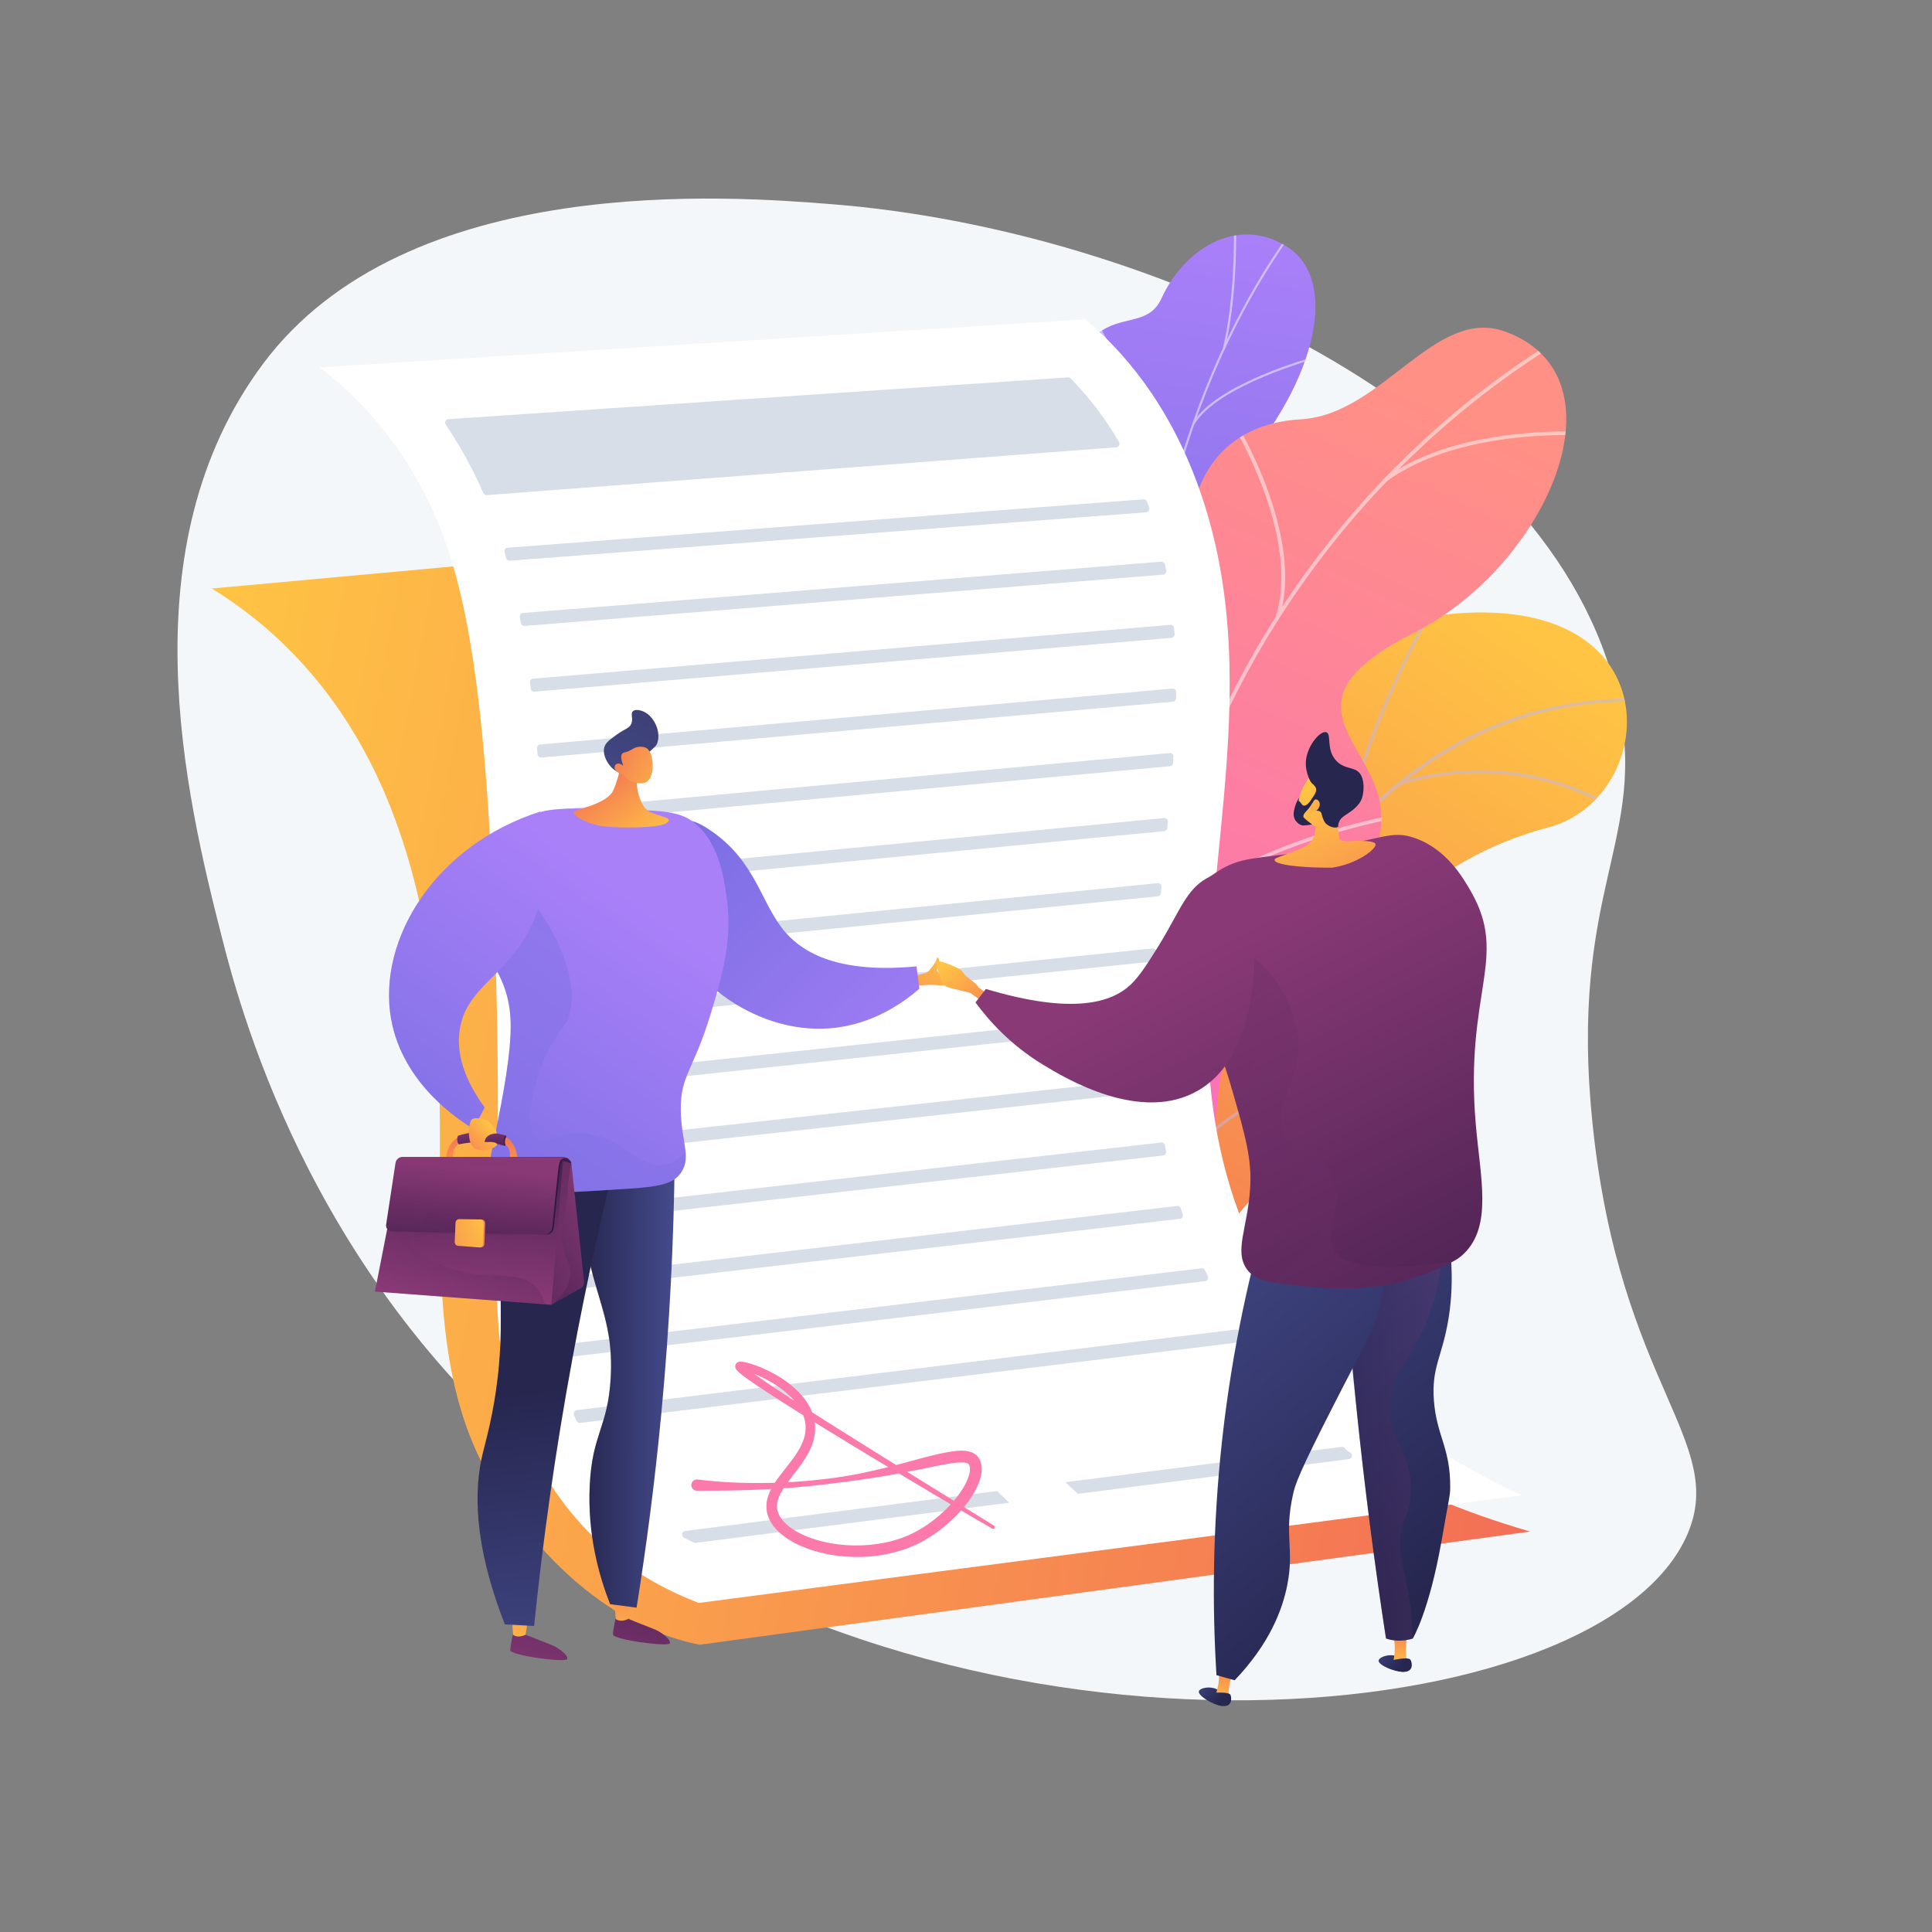 <svg xmlns="http://www.w3.org/2000/svg" xmlns:xlink="http://www.w3.org/1999/xlink" id="Calque_1" x="0px" y="0px" viewBox="0 0 3710 3710" style="enable-background:new 0 0 3710 3710;" xml:space="preserve"><rect x="0" y="0" width="3710" height="3710" fill="#808080" stroke="none"/><style type="text/css">	.st0{fill:#F4F7FA;}			.st1{clip-path:url(#SVGID_00000109740205160257291610000002671577684782427823_);fill:url(#SVGID_00000171693795335314424080000018162353265098511745_);}	.st2{opacity:0.5;clip-path:url(#SVGID_00000014612279517353865900000005956562993206728348_);}	.st3{fill:#BEB8F2;}	.st4{fill:url(#SVGID_00000166672220206483670390000010462334237575702444_);}	.st5{opacity:0.5;clip-path:url(#SVGID_00000121987905173579945910000014902337773047897276_);}	.st6{fill:#FCFDFE;}	.st7{fill:url(#SVGID_00000139973492687732039800000005758163886989619585_);}	.st8{opacity:0.5;clip-path:url(#SVGID_00000011746920687718569030000004067701708851824778_);}	.st9{fill:url(#SVGID_00000072243118196625196310000005329185746775971999_);}	.st10{fill:#FFFFFF;}	.st11{fill:#D8DEE8;}	.st12{fill:#FC79AB;}	.st13{fill:url(#SVGID_00000088820608107011530630000002420280452074509984_);}	.st14{fill:url(#SVGID_00000024000220987853131110000003675942492149859726_);}	.st15{fill:url(#SVGID_00000035507122300573501490000015573393275219057325_);}	.st16{fill:url(#SVGID_00000137813564690672191820000010014018937510398652_);}	.st17{fill:url(#SVGID_00000111163148241331561160000016538646506207725960_);}	.st18{opacity:0.3;fill:url(#SVGID_00000059272898954150661660000002580018140023430031_);enable-background:new    ;}	.st19{fill:url(#SVGID_00000029029349673499971710000009397531074699044771_);}	.st20{fill:url(#SVGID_00000108296119534300106370000015356333584825938850_);}	.st21{fill:url(#SVGID_00000139989836575746769530000011352196934571645577_);}	.st22{fill:url(#SVGID_00000023242601114825721760000008397016108543017643_);}	.st23{opacity:0.3;fill:url(#SVGID_00000183952009807215597630000002619821150990229655_);enable-background:new    ;}	.st24{fill:url(#SVGID_00000005267833839380722970000014511073612615186866_);}	.st25{fill:url(#SVGID_00000052069466343647459810000014045703806262953654_);}	.st26{fill:url(#SVGID_00000111182282204548782550000010405336614165294503_);}	.st27{fill:url(#SVGID_00000120535678764879501550000006560587823274291086_);}	.st28{fill:url(#SVGID_00000064312580560354091130000012582468920531151760_);}	.st29{fill:url(#SVGID_00000058579217185185954670000002647821769279004318_);}	.st30{fill:url(#SVGID_00000047030723189664733560000006271332648495485832_);}	.st31{fill:url(#SVGID_00000039128745586921630030000006920320078005451395_);}	.st32{fill:url(#SVGID_00000006665746870801973600000009892277418695932051_);}	.st33{fill:url(#SVGID_00000163791787991416834490000009885139623142241983_);}	.st34{opacity:0.3;fill:url(#SVGID_00000060749383932150546890000003246420474169332920_);enable-background:new    ;}	.st35{fill:url(#SVGID_00000167355593948221267430000000270415464328072119_);}	.st36{opacity:0.2;}	.st37{fill:url(#SVGID_00000023976531626552187980000001589415273948518289_);}	.st38{fill:url(#SVGID_00000083060685046661437570000008088418288778957460_);}	.st39{fill:url(#SVGID_00000031897020024181501560000002984338998629867678_);}	.st40{opacity:0.1;fill:url(#SVGID_00000176724232231895036120000016060098108446201528_);enable-background:new    ;}	.st41{fill:url(#SVGID_00000147213692585777307590000017355729373292237243_);}	.st42{fill:url(#SVGID_00000046302199039092540780000007679296156165687474_);}	.st43{fill:url(#SVGID_00000115473158075312890640000007068483220370671550_);}	.st44{fill:url(#SVGID_00000092436710616374753510000015424783298650482085_);}	.st45{fill:url(#SVGID_00000064339704860195408120000016484078485802790580_);}	.st46{fill:url(#SVGID_00000137115169992500092010000000069679974165858434_);}	.st47{fill:url(#SVGID_00000031204340062658344780000010394260732244443795_);}	.st48{fill:url(#SVGID_00000124853439708266079630000002052540639118811009_);}	.st49{fill:url(#SVGID_00000063625026943932490430000013916698569706238119_);}	.st50{fill:url(#SVGID_00000098908983897999018950000014686906079417506983_);}	.st51{opacity:0.3;fill:url(#SVGID_00000086673661964358701510000011872360272404537533_);enable-background:new    ;}	.st52{fill:url(#SVGID_00000029040391465967213050000015103851770995890856_);}	.st53{fill:url(#SVGID_00000086691144116568204700000001983282150147528889_);}	.st54{fill:url(#SVGID_00000171692734705500408840000015993571817051646879_);}	.st55{fill:url(#SVGID_00000053533033981883361320000012609083087600524675_);}	.st56{fill:#26264F;}	.st57{fill:url(#SVGID_00000069379709155498013590000000289335720901939097_);}	.st58{opacity:0.1;fill:url(#SVGID_00000014597204697914800150000017031663846570423228_);enable-background:new    ;}	.st59{fill:url(#SVGID_00000123442357309736627040000016150741217968927648_);}</style><g id="Illustration">	<g>		<path class="st0" d="M426.5,1801.6c39.1,153.2,182.6,683.3,672,1056.8c772.1,589.2,1982.4,466.3,2142.6,86   c74.3-176.4-129.2-285.3-182.1-778.4c-49.7-462.5,109.7-549.4,47-827.5C2982.6,792.1,2211,440.8,1598.3,392.2   C1406.5,377,781,327.3,504.5,699.5C244,1049.9,355.4,1523.5,426.5,1801.6z"></path>		<g>			<g>				<g>					<defs>						<path id="SVGID_1_" d="M2037.6,2709.3l275.5,75.3c0,0,90.5-127.1,50.2-245.3c-82.1-241.1,134.8-296.2,222.2-332.9       c131.8-55.3,223.8-161.5,78.7-258.4s83-300.4,308.7-359.1c220.9-57.4,246.4-483.2-243.1-402.9       c-292.3,47.9-326.9,334.5-378.8,475.1s-269.3,94-244.1,289.9c21.5,167.4,110.5,309.5-8.5,387.9       C1979.4,2417.5,1938.4,2530.8,2037.6,2709.3z"></path>					</defs>					<clipPath id="SVGID_00000134213643049800349680000003771998804458994335_">						<use xlink:href="#SVGID_1_" style="overflow:visible;"></use>					</clipPath>											<linearGradient id="SVGID_00000131325351588895094740000001123001293307578284_" gradientUnits="userSpaceOnUse" x1="4527.364" y1="2805.108" x2="3958.829" y2="1189.271" gradientTransform="matrix(0.965 0.264 0.264 -0.965 -2143.391 2751.19)">						<stop offset="0" style="stop-color:#FFC444"></stop>						<stop offset="0.996" style="stop-color:#F36F56"></stop>					</linearGradient>											<path style="clip-path:url(#SVGID_00000134213643049800349680000003771998804458994335_);fill:url(#SVGID_00000131325351588895094740000001123001293307578284_);" d="      M2037.6,2709.3l275.5,75.3c0,0,90.5-127.1,50.2-245.3c-82.1-241.1,134.8-296.2,222.2-332.9c131.8-55.3,209.7-152,98.6-258.9      c-125.7-121,63.1-299.9,288.9-358.5c220.9-57.4,246.4-483.2-243.1-402.9c-292.3,47.9-326.9,334.5-378.8,475.1      s-269.3,94-244.1,289.9c21.5,167.4,110.5,309.5-8.5,387.9C1979.4,2417.5,1938.4,2530.8,2037.6,2709.3z"></path>				</g>				<g>					<defs>						<path id="SVGID_00000066476164388548103060000017536030569640648375_" d="M2037.6,2709.3l275.5,75.3       c0,0,90.5-127.1,50.2-245.3c-82.1-241.1,134.8-296.2,222.2-332.9c131.8-55.3,223.8-161.5,78.7-258.4s83-300.4,308.7-359.1       c220.9-57.4,246.4-483.2-243.1-402.9c-292.3,47.9-326.9,334.5-378.8,475.1s-269.3,94-244.1,289.9       c21.5,167.4,110.5,309.5-8.5,387.9C1979.4,2417.5,1938.4,2530.8,2037.6,2709.3z"></path>					</defs>					<clipPath id="SVGID_00000116212918377476275090000002202807158119420060_">						<use xlink:href="#SVGID_00000066476164388548103060000017536030569640648375_" style="overflow:visible;"></use>					</clipPath>					<g style="opacity:0.5;clip-path:url(#SVGID_00000116212918377476275090000002202807158119420060_);">						<path class="st3" d="M2149.8,2767.5l6,0.5c0.3-3.7,33.6-376.1,177.9-735.3c132.9-330.9,390-718.1,860-683.1l0.4-6       c-209.2-15.6-394.3,49.8-550.3,194.2c-124.6,115.4-230.8,281.2-315.8,492.8C2183.5,2390.6,2150.2,2763.7,2149.8,2767.5z"></path>						<path class="st3" d="M2581.4,1600.9l6,0.9c28.6-198.6,176.3-451.5,177.8-454l-5.2-3.1       C2758.5,1147.3,2610.1,1401.1,2581.4,1600.9z"></path>						<path class="st3" d="M2687.9,1507.5c229.1-68.5,396,40.1,397.7,41.2l3.3-5c-1.7-1.1-170.8-111.2-402.7-41.9L2687.9,1507.5z"></path>						<path class="st3" d="M2252.2,2272.6c140-256.4,531.3-221.7,535.1-221.1l1.4-5.9c-3.7-1-400.5-34.7-541.8,224L2252.2,2272.6z"></path>						<path class="st3" d="M2282.2,2156l6,0.4c11.5-186.1-146.4-359.4-147.9-361.1l-4.4,4.1C2137.4,1801,2293.5,1972.5,2282.2,2156z       "></path>						<path class="st3" d="M2162.4,2709.5c37.6-104.4,213-147.3,214.8-147.7l-1.4-5.9c-7.3,1.7-180.4,44-219.1,151.5L2162.4,2709.5z       "></path>						<path class="st3" d="M2169.1,2621.2l6,0.6c8.6-87.3-92.1-214.7-125.2-256.6c-4.7-5.9-8.7-11-9.3-12.1l-5.4,2.7       c0.7,1.5,3.4,4.9,9.9,13.1C2077.8,2410.3,2177.4,2536.3,2169.1,2621.2z"></path>					</g>				</g>			</g>			<g>									<linearGradient id="SVGID_00000166676267200733697610000014308581676569725595_" gradientUnits="userSpaceOnUse" x1="-708.5" y1="3096.909" x2="-109.601" y2="1523.253" gradientTransform="matrix(-0.976 0.22 -0.22 -0.976 2279.869 3599.563)">					<stop offset="0" style="stop-color:#AA80F9"></stop>					<stop offset="0.996" style="stop-color:#6165D7"></stop>				</linearGradient>				<path style="fill:url(#SVGID_00000166676267200733697610000014308581676569725595_);" d="M2323.3,1639.5     c44.4,46.9,35.3,108.9,21.6,152.8c-6,1.7-9,4.2-14.6,7.3c-50.7,27.6-78.2,28.5-132.5,47.8c-11.7,4.1-49.7,5.9-65.2,5.6l-29-1     c0,0-88.2-119.8-26-177.1c62.2-57.4-7.1-181.7-35.7-252.1c-17.6-43.2-11.7-68.6-15.6-85.6c-41.3-179.1-109.7-215.7-87.4-282.2     c24.7-73.4,115.1-49.9,146.1-128.3c35.1-88.6-56.7-178.1-4.8-254.5c8.9-13.1,18.4-26.3,36.2-37.7     c43.9-28.2,91.1-11.6,113.8-61.2c45.6-99.6,150.9-160.3,244.5-97.3c92.4,62.2,60.9,246.6-101.7,433.3     c-100.5,146-92.5,179-57.4,255c24.6,53.2,126.5,181.3,63.1,261.6C2315.3,1506.2,2272.5,1585.8,2323.3,1639.5z"></path>				<g>					<g>						<defs>							<path id="SVGID_00000000926070080516865860000014685647874078530193_" d="M2323.4,1846.9l-213.9,8.6        c0,0-94.1-123.3-31.9-180.7c62.2-57.4-7.1-181.7-35.7-252.1c-77.6-191,157-237.6,78.6-490.8c-20.9-67.3-85-188.9-40.2-259.8        c51-80.8,120.8-35.2,150-98.9c45.6-99.6,150.9-160.3,244.5-97.3c92.4,62.2,61,246.6-101.7,433.3        c-100.5,146-92.5,179-57.4,255c24.6,53.2,126.5,181.3,63.1,261.6c-63.4,80.4-106.2,160-55.5,213.7        C2400.5,1721.1,2323.4,1846.9,2323.4,1846.9z"></path>						</defs>						<clipPath id="SVGID_00000134938187659905780120000002478356694306254721_">							<use xlink:href="#SVGID_00000000926070080516865860000014685647874078530193_" style="overflow:visible;"></use>						</clipPath>						<g style="opacity:0.5;clip-path:url(#SVGID_00000134938187659905780120000002478356694306254721_);">							<path class="st6" d="M2227.3,1841.2l-4.2,0.7c-3.9-23.1-7.6-46.4-10.8-69.4c-24.1-169.9-30.3-335.9-18.3-493.6        c10.2-133.6,33.6-263,69.5-384.7c28.9-97.8,65.9-191.2,110.2-277.6c31.1-60.7,65.4-117.3,102-168.2        c6.4-8.9,13.4-17.6,20.2-26.1c9.1-11.3,18.5-22.9,26.3-35l3.6,2c-8,12.2-17.4,24-26.6,35.3c-6.8,8.4-13.8,17.1-20.1,25.9        c-36.5,50.8-70.7,107.2-101.7,167.7c-44.1,86.1-81.1,179.3-109.9,276.9c-35.8,121.4-59.1,250.6-69.3,383.9        c-12,157.4-5.9,323.2,18.2,492.8C2219.8,1794.9,2223.4,1818.2,2227.3,1841.2z"></path>							<path class="st6" d="M2230.5,1044.8l-4.2-0.6c28.9-167.1-120.4-419-121.9-421.6l3.7-2        C2109.6,623.3,2259.6,876.3,2230.5,1044.8z"></path>							<path class="st6" d="M2193.9,1518.3l-4.2-0.1c5.3-115.5,192.8-256.2,194.7-257.6l2.6,3.1        C2385.1,1265.1,2199.1,1404.6,2193.9,1518.3z"></path>							<path class="st6" d="M2197,1584l-4.2,0.6c-11-74.6-68.9-170.2-163.3-269.3c-4.7-5-4.7-5-4.9-5.7l4.2-0.6l-2.1,0.3l1.8-1        c0.3,0.4,2.1,2.2,4.1,4.4C2127.6,1412.3,2185.9,1508.7,2197,1584z"></path>							<path class="st6" d="M2220.8,1799l-4.2-0.5c13.8-82.3,128.9-145.5,130.1-146.2l2.1,3.4        C2347.7,1656.3,2234.4,1718.6,2220.8,1799z"></path>							<path class="st6" d="M2221.3,1843.3c-34.8-58.2-88.9-108.8-165.4-154.6l2.3-3.3c77.1,46.2,131.7,97.2,166.8,155.9        L2221.3,1843.3z"></path>							<path class="st6" d="M2352.4,669.6l-4.1-0.8c21.6-92.2,21.4-193.3,21.3-226.6c0-8,0-10.9,0.2-11.9l4.2,0.6        c-0.1,0.8-0.1,5.4-0.1,11.2C2373.8,475.5,2374.1,577,2352.4,669.6z"></path>							<path class="st6" d="M2293.4,815l-3.7-1.9c46.7-77.5,230.1-126.9,237.8-129l1.1,3.8C2526.8,688.4,2339.3,738.9,2293.4,815z"></path>						</g>					</g>				</g>			</g>			<g>									<linearGradient id="SVGID_00000107583633476722790270000000150285701800727706_" gradientUnits="userSpaceOnUse" x1="4961.974" y1="3281.105" x2="5768.23" y2="1953.8" gradientTransform="matrix(-0.993 0.116 -0.116 -0.993 7996.253 3414.755)">					<stop offset="0" style="stop-color:#FF9085"></stop>					<stop offset="1" style="stop-color:#FB6FBB"></stop>				</linearGradient>				<path style="fill:url(#SVGID_00000107583633476722790270000000150285701800727706_);" d="M2323.3,2258.4     c-14.7-0.1-6.5-76.7-59.8-167.3c-13.3-22.6-77.5-151-185-142.2c-20.9,1.7-41.8,3.4-62.6,5.2c-23.4-44.6-37.2-91,23.7-116.3     c94.7-39.4,75.4-202.9,40.8-257.5c-42.9-67.5-139.2-226.7,6.2-289.8c121-52.5,210.5-63,199-217.1     c-11.5-154.1,64.4-260.1,212.8-268.3c156.1-8.7,257.3-218.2,392.8-168.1c236.1,87.2,80.5,448.2-175.3,577.7     c-255.8,129.5-89.5,202.7-65.7,327.1c1.6,11.7,3.1,29.9,0.8,51.7c-14.1,134.5-148.2,173.3-233.3,292.1     C2301.5,2047.7,2348,2258.6,2323.3,2258.4z"></path>				<g>					<g>						<defs>							<path id="SVGID_00000079487556422816808500000015313453428882923437_" d="M2369.9,1952.2l-337.7,37.3        c-25.3-42.9-60.7-123.4,7.4-151.7c94.7-39.4,75.4-202.9,40.8-257.5c-42.9-67.5-139.2-226.7,6.2-289.8        c121-52.5,210.5-63,199-217.1c-11.5-154.1,64.4-260.1,212.8-268.3c156.1-8.7,257.3-218.2,392.8-168.1        c236.1,87.2,80.5,448.2-175.3,577.7s-89.5,202.7-65.7,327.1c32.6,169.9-217.3,162.2-273.1,237.1        C2333.2,1837.5,2352.2,1909.1,2369.9,1952.2z"></path>						</defs>						<clipPath id="SVGID_00000154423038215600834670000015869889190300384152_">							<use xlink:href="#SVGID_00000079487556422816808500000015313453428882923437_" style="overflow:visible;"></use>						</clipPath>						<g style="opacity:0.5;clip-path:url(#SVGID_00000154423038215600834670000015869889190300384152_);">							<path class="st6" d="M2204.6,1919.7l-7.3-0.5c41.8-506.7,344.1-991.8,788.9-1265.9l4,5.8        C2547.3,932,2246.3,1415,2204.6,1919.7z"></path>							<path class="st6" d="M2252.5,1645.2l-7.3,0.8c-25.6-198.3-225.4-332.2-227.4-333.5l4.2-5.7        C2024.1,1308.2,2226.6,1443.8,2252.5,1645.2z"></path>							<path class="st6" d="M2215,1826.6l-6.9-2.5c78.4-188.5,462.2-258,466.1-258.7l1.3,6.8        C2671.8,1572.9,2291.9,1641.7,2215,1826.6z"></path>							<path class="st6" d="M2456.9,1185.9l-7.1-2c48.4-154-81.8-367.5-83.1-369.7l6.4-3.5C2374.4,812.9,2506.2,1029,2456.9,1185.9z        "></path>							<path class="st6" d="M2660.2,926.3l-4.6-5.4c151.8-114,412.7-90.6,415.3-90.3l-0.7,6.9        C3067.6,837.2,2809.7,814.1,2660.2,926.3z"></path>						</g>					</g>				</g>			</g>		</g>		<g>							<linearGradient id="SVGID_00000154422019677322328460000009864054030332867458_" gradientUnits="userSpaceOnUse" x1="-303.024" y1="1521.325" x2="2576.467" y2="1521.325" gradientTransform="matrix(1 0 0.201 -1.046 223.951 3658.743)">				<stop offset="0" style="stop-color:#FFC444"></stop>				<stop offset="0.996" style="stop-color:#F36F56"></stop>			</linearGradient>			<path style="fill:url(#SVGID_00000154422019677322328460000009864054030332867458_);" d="M2076.7,977.4l-1670,152.7    c100.9,62.3,257,187.3,351,440.4c185,498.3-20.5,962.4,201.8,1297.6c59.2,89.2,186.8,250.7,383.9,290.3l1594.9-217.4    c-522.2-151.4-663.9-437.7-691.1-681.7c-27.3-244.9,50.4-537.9-42.7-932.1C2166.4,1165.8,2114.4,1049.8,2076.7,977.4z"></path>			<path class="st10" d="M613.2,705.7c490.4-30.8,980.8-61.6,1471.2-92.4c66,55.9,158.8,155.4,219.2,327.4    c139.1,395.9-22.9,787.5,23.9,1172.3c29.8,245.4,153,552.9,594,758.4c-526.6,68.9-1053.2,137.8-1579.8,206.7    c-108.8-41.7-253.8-128.3-337.7-329.9c-89-213.7-26.7-358.3-57.3-1030c-21.6-472.8-64-659.2-152.4-808.7    C733,806,664,743.3,613.2,705.7z"></path>			<g>				<path class="st11" d="M2220.7,2076.8c0.3,3.9,0.6,7.8,1,11.6c0.3,3.6-2.3,6.9-5.9,7.3l-1150.3,126.3c-4,0.4-7.5-2.7-7.5-6.7     c0-3.9,0.1-7.8,0.1-11.8c0-3.4,2.6-6.3,6-6.7l1149.2-126.2C2217.1,2070.3,2220.4,2073.1,2220.7,2076.8z"></path>				<path class="st11" d="M2216.1,1953c0,3.9,0,7.8,0,11.7c0,3.4-2.6,6.3-6,6.7l-1144.3,121.9c-4,0.4-7.4-2.6-7.4-6.6     c0-3.9,0-7.8-0.1-11.8c0-3.5,2.6-6.4,6-6.7l1144.3-121.9C2212.7,1945.9,2216.1,1949,2216.1,1953z"></path>				<path class="st11" d="M2237.1,2199.4c0.7,3.8,1.5,7.7,2.2,11.5c0.8,3.9-1.9,7.6-5.8,8l-1169.6,132.3c-4,0.5-7.5-2.7-7.5-6.8     c0-3.9,0.1-7.8,0.1-11.8c0-3.4,2.6-6.2,6-6.6l1167.2-132C2233.3,2193.5,2236.5,2195.9,2237.1,2199.4z"></path>				<path class="st11" d="M2045.8,2846.3l530.4-67.9c2.3-0.3,4.6,0.6,6.1,2.4c2.8,3.5,6.4,6.3,10.3,8.4c6.1,3.3,4.2,11.9-2.2,12.7     l-520.5,66.7C2061.9,2861.2,2053.9,2853.8,2045.8,2846.3z"></path>				<path class="st11" d="M1315.5,2939.9l599.1-76.7c7.8,7.5,15.6,15,23.4,22.4l-602.5,77.2c-1.3,0.2-2.7-0.1-3.9-0.6     c-6.3-3.1-12.5-6.3-18.6-9.6C1307.4,2949.3,1309,2940.7,1315.5,2939.9z"></path>				<path class="st11" d="M2220.4,1828.3c-0.2,4-0.5,7.9-0.7,11.9c-0.2,3.3-2.7,6-6,6.3L1064.4,1965c-3.9,0.4-7.3-2.6-7.4-6.5     c-0.1-3.9-0.2-7.8-0.2-11.8c-0.1-3.5,2.6-6.5,6-6.8L2213,1821.2C2217.2,1820.8,2220.7,1824.2,2220.4,1828.3z"></path>				<path class="st11" d="M2379.3,2556.1c2.4,3.6,4.8,7.2,7.2,10.8c2.8,4.2,0.3,9.9-4.7,10.5l-1267.7,155.1     c-2.9,0.4-5.7-1.2-6.9-3.9c-1.7-3.7-3.4-7.5-5-11.3c-1.8-4.1,0.9-8.9,5.3-9.4l1265.4-154.8     C2375.4,2552.8,2377.9,2553.9,2379.3,2556.1z"></path>				<path class="st11" d="M2314.1,2439.4c1.7,3.7,3.5,7.4,5.3,11.1c2,4.2-0.6,9.1-5.2,9.6L1074.7,2608c-3.5,0.4-6.8-2-7.4-5.5     c-0.7-3.9-1.3-7.8-2-11.8c-0.6-3.8,2.1-7.2,5.9-7.7l1236-147.5C2310.1,2435.2,2312.8,2436.8,2314.1,2439.4z"></path>				<path class="st11" d="M2267.6,2320.4c1.2,3.8,2.4,7.5,3.7,11.3c1.3,4.1-1.4,8.3-5.6,8.8l-1201.8,139.7c-3.9,0.5-7.4-2.6-7.5-6.5     c-0.1-3.9-0.2-7.8-0.2-11.8c-0.1-3.5,2.5-6.4,6-6.8l1198.3-139.3C2263.6,2315.3,2266.6,2317.3,2267.6,2320.4z"></path>				<path class="st11" d="M2230.4,1703.2c-0.4,4-0.7,7.9-1.1,11.9c-0.3,3.2-2.8,5.8-6,6.1L1061,1836.9c-3.9,0.4-7.3-2.6-7.4-6.5     c-0.1-3.9-0.3-7.8-0.4-11.7c-0.1-3.5,2.5-6.6,6.1-6.9l1163.8-115.9C2227.3,1695.5,2230.8,1699,2230.4,1703.2z"></path>				<path class="st11" d="M2195.8,958.8c3-0.2,5.8,1.5,6.8,4.4c1.4,3.8,2.8,7.7,4.2,11.6c0,0,0,0.1,0,0.1c1.5,4.1-1.5,8.5-5.9,8.9     L979,1076.7c-3.2,0.2-6.1-1.8-7-4.9c-1.1-3.8-2.2-7.7-3.2-11.4c-1.2-4.1,1.7-8.2,5.9-8.6L2195.8,958.8z"></path>				<path class="st11" d="M2237.1,1083.8c0.8,3.9,1.6,7.8,2.4,11.7c0.8,3.9-2.1,7.7-6.1,8L1007.4,1202c-3.4,0.3-6.5-2.1-7.1-5.5     c-0.7-3.9-1.4-7.7-2.1-11.5c-0.7-3.9,2.1-7.6,6.1-7.9l1225.7-98.5C2233.3,1078.2,2236.4,1080.5,2237.1,1083.8z"></path>				<path class="st11" d="M2143.6,858.9L934.8,950.8c-2.8,0.2-5.5-1.4-6.7-4c-13.7-31.5-28.9-61.1-45.7-89.5     C874,843,865.2,829,856,815.4c-2.9-4.3-0.1-10.1,5.1-10.5l1189.5-80.2c2-0.1,3.9,0.6,5.3,2c35.4,35.9,66.5,76.7,93,122.1     C2151.5,853.1,2148.6,858.5,2143.6,858.9z"></path>				<path class="st11" d="M2242.7,1578.1c-0.4,4-0.8,7.9-1.2,11.9c-0.3,3.2-2.9,5.7-6.1,6.1l-1179.6,113.2c-3.8,0.4-7.2-2.6-7.4-6.4     c-0.2-3.9-0.4-7.8-0.6-11.7c-0.2-3.6,2.5-6.7,6.1-7l1181.3-113.3C2239.6,1570.3,2243.1,1573.9,2242.7,1578.1z"></path>				<path class="st11" d="M2253.4,1453.3c-0.3,4-0.6,7.9-0.9,11.9c-0.2,3.3-2.8,5.9-6.1,6.2l-1197.5,110.4c-3.8,0.3-7.1-2.5-7.3-6.3     c-0.2-3.9-0.5-7.8-0.7-11.7c-0.2-3.6,2.5-6.8,6.1-7.1L2246,1446.1C2250.2,1445.7,2253.7,1449.1,2253.4,1453.3z"></path>				<path class="st11" d="M2258.7,1329.1c0,3.9-0.1,7.9-0.2,11.8c-0.1,3.4-2.7,6.3-6.1,6.6l-1212.9,107.2c-3.7,0.3-7-2.4-7.3-6.1     c-0.3-3.9-0.7-7.8-1-11.7c-0.3-3.7,2.4-7,6.1-7.3l1214.1-107.3C2255.3,1322,2258.7,1325.1,2258.7,1329.1z"></path>				<path class="st11" d="M2254.6,1205.9c0.3,3.9,0.6,7.8,0.9,11.8c0.3,3.7-2.5,6.9-6.2,7.2l-1222.9,103.3c-3.6,0.3-6.8-2.3-7.2-5.9     c-0.5-3.9-1-7.8-1.5-11.6c-0.5-3.8,2.3-7.2,6.1-7.5l1223.5-103.3C2251,1199.4,2254.3,1202.2,2254.6,1205.9z"></path>			</g>			<path class="st12" d="M1908.7,2929.6L1696.3,2798c-70.6-44.1-141.4-88-210.6-134c-17.2-11.6-34.6-23.2-50.5-35.6    c-2-1.6-3.9-3.1-5.6-4.7c-0.9-0.8-1.7-1.6-2.3-2.2c-0.3-0.3-0.6-0.6-0.6-0.7c-0.1-0.1,0.1,0.1,0.1,0.2c0.1,0.2,0.3,0.5,0.3,0.8    c0.1,0.3,0.4,1.4,0.3,2.1c0.1,1.2-0.6,3.2-1.4,4.1c-1,1.3-2,1.9-2.3,2c-0.7,0.3-1,0.4-1.1,0.5c-0.2,0.1-0.5,0.1-0.5,0.1    c-0.1,0-0.2,0,0,0c0.1,0,0.2,0,0.4,0c0.8,0.1,1.8,0.2,2.9,0.4c2.2,0.4,4.5,1,6.9,1.7c9.4,2.7,18.8,6.5,28,10.7    c18.2,8.5,35.7,19.1,50.6,32c14.9,12.9,27.5,28.6,33,46.3c5.9,17.8,3.2,36.6-5.3,53.8c-8.5,17.3-21.4,33.1-34.4,49.6    c-6.5,8.3-13,16.8-18.8,26.3c-5.8,9.4-11,20.1-13,32.5c-1,6.1-0.8,12.6,0.2,18.9c0.7,3.1,1.3,6.2,2.5,9.1c1,3,2.3,5.8,3.7,8.5    c5.7,10.9,14,19.5,22.8,26.7c17.8,14.3,38.1,23.4,58.8,30c20.8,6.6,42.2,10.4,63.7,12c43,3.1,87-2.6,127.5-19.6    c20.2-8.6,38.9-20.1,56-33.4c17.1-13.3,32.7-28.5,46.3-45.6c6.8-8.6,13.1-17.6,18.5-27.5c5.3-9.9,10.1-20.4,12.1-32.8    c1-6.2,1.2-13-0.6-20.1c-0.5-1.8-0.9-3.5-1.8-5.3l-1.2-2.6c-0.5-0.9-1.1-1.9-1.7-2.8c-2.5-3.7-6-6.8-9.6-8.7    c-7.3-4-14-4.6-20.1-4.9c-6.1-0.3-11.8,0.2-17.3,0.9c-22,2.7-42.1,8.2-62.3,13.4c-20.1,5.5-40.1,11-60.2,16.1    c-20.1,5.1-40.3,9.8-60.6,13.9c-20.4,3.9-40.8,7.2-61.4,9.7c-41.2,5-82.6,7.8-124.1,8c-41.5,0.4-82.9-1.7-124-6.7l0,0    c-5.9-0.7-11.3,3.5-12,9.4c-0.7,5.9,3.5,11.3,9.4,12c0.4,0.1,0.8,0.1,1.3,0.1c42,0.1,83.9-0.3,125.7-2.3    c20.9-1.1,41.8-2.2,62.6-4.1c10.4-0.8,20.8-1.8,31.2-2.8c10.4-1.2,20.8-2.2,31.2-3.5c41.5-5.1,83-10.6,124.2-18    c20.6-3.7,41.1-7.8,61.5-11.9c10.2-2.1,20.3-4.3,30.4-6.2c10.1-1.9,20.1-3.8,29.7-4.8c4.8-0.5,9.6-0.7,13.9-0.6    c4.2,0.1,8.2,0.9,10,2.1c2.6,0.5,5,8,3.5,16.1c-1.3,8.2-5,17.1-9.5,25.4c-4.6,8.4-10.2,16.5-16.3,24.3    c-12.3,15.5-26.7,29.6-42.5,41.9c-15.7,12.3-32.8,22.8-50.9,30.6c-36.5,15.5-77.2,20.9-117.2,18.4c-20-1.3-39.9-4.7-58.9-10.5    c-19-5.8-37.3-14-52.1-25.8c-14.9-11.6-25.1-27.6-22.3-44.1c1.2-8.3,5-16.9,10-25.1c5-8.3,11.1-16.4,17.3-24.6    c12.5-16.4,26.2-33.1,35.8-53.4c4.9-10.1,8.3-21.3,9.4-32.9c1.2-11.6-0.3-23.6-3.9-34.5c-3.6-11-9.3-21.1-16-30    c-6.8-8.9-14.6-16.8-22.9-23.9c-16.7-14.1-35.4-25.1-55-33.9c-9.8-4.4-19.8-8.3-30.5-11.2c-2.7-0.7-5.4-1.4-8.3-1.9    c-1.5-0.3-3-0.5-4.9-0.6c-0.4,0-0.9,0-1.5,0c-0.5,0-1.2,0-1.9,0.1c-0.3,0-0.9,0.2-1.4,0.3c-0.4,0.1-1.1,0.3-2.1,0.8    c-0.6,0.3-1.9,1.1-3.1,2.6c-1,1.2-1.7,3.5-1.7,5c0,1,0.2,2.5,0.5,3.1c0.2,0.6,0.4,1.1,0.7,1.7c0.4,0.6,0.8,1.4,1.2,1.8    c0.7,1,1.3,1.6,1.9,2.2c1.2,1.2,2.3,2.2,3.3,3.2c2.2,1.9,4.3,3.6,6.4,5.3c17.1,13,34.5,24.3,52,35.7    c35,22.7,70.4,44.7,105.9,66.6c35.5,21.8,71.1,43.5,106.8,64.9c71.5,42.8,142.9,85.6,215,127.4c1.6,0.9,3.6,0.4,4.6-1.2    C1910.7,2932.5,1910.2,2930.5,1908.7,2929.6z"></path>		</g>		<g>							<linearGradient id="SVGID_00000097493071470401256560000008375911653525447058_" gradientUnits="userSpaceOnUse" x1="4694.317" y1="911.04" x2="4841.111" y2="381.305" gradientTransform="matrix(-1 0 0 -1 6020.581 3710)">				<stop offset="0" style="stop-color:#311944"></stop>				<stop offset="1" style="stop-color:#893976"></stop>			</linearGradient>			<path style="fill:url(#SVGID_00000097493071470401256560000008375911653525447058_);" d="M1183.9,3099.9c0,0-6.7,28.3-6.9,38.6    c-0.2,10.3,107.9,24.6,109.5,17c1.7-7.6-16.4-21.3-29.5-26.7c-13.1-5.4-51.4-20.2-51.4-20.2L1183.9,3099.9z"></path>							<linearGradient id="SVGID_00000134936320582288177200000002086391010785407395_" gradientUnits="userSpaceOnUse" x1="4823.293" y1="536.052" x2="4825.416" y2="714.362" gradientTransform="matrix(-1 0 0 -1 6020.581 3710)">				<stop offset="0" style="stop-color:#FFC444"></stop>				<stop offset="0.996" style="stop-color:#F36F56"></stop>			</linearGradient>			<path style="fill:url(#SVGID_00000134936320582288177200000002086391010785407395_);" d="M1212.4,3073.5l-6.2,35.4    c0,0-13.3,7.6-23.9,0l-2.6-39.3L1212.4,3073.5z"></path>							<linearGradient id="SVGID_00000152245152052530055990000003361624687261997475_" gradientUnits="userSpaceOnUse" x1="4868.877" y1="962.033" x2="5015.672" y2="432.293" gradientTransform="matrix(-1 0 0 -1 6020.581 3710)">				<stop offset="0" style="stop-color:#311944"></stop>				<stop offset="1" style="stop-color:#893976"></stop>			</linearGradient>			<path style="fill:url(#SVGID_00000152245152052530055990000003361624687261997475_);" d="M986.8,3130.2c0,0-6.7,28.3-6.9,38.6    s107.9,24.6,109.5,17c1.7-7.6-16.4-21.3-29.5-26.7c-13.1-5.4-51.4-20.2-51.4-20.2L986.8,3130.2z"></path>							<linearGradient id="SVGID_00000008143005444456524650000001846715983902574243_" gradientUnits="userSpaceOnUse" x1="5020.714" y1="533.591" x2="5022.837" y2="711.903" gradientTransform="matrix(-1 0 0 -1 6020.581 3710)">				<stop offset="0" style="stop-color:#FFC444"></stop>				<stop offset="0.996" style="stop-color:#F36F56"></stop>			</linearGradient>			<path style="fill:url(#SVGID_00000008143005444456524650000001846715983902574243_);" d="M1015.3,3103.8l-6.2,35.4    c0,0-13.3,7.6-23.9,0l-2.6-39.3L1015.3,3103.8z"></path>							<linearGradient id="SVGID_00000138561396934666612130000005694204479427758760_" gradientUnits="userSpaceOnUse" x1="4724.94" y1="1109.607" x2="4906.706" y2="1109.607" gradientTransform="matrix(-1 0 0 -1 6020.581 3710)">				<stop offset="0" style="stop-color:#444B8C"></stop>				<stop offset="0.996" style="stop-color:#26264F"></stop>			</linearGradient>			<path style="fill:url(#SVGID_00000138561396934666612130000005694204479427758760_);" d="M1264.1,2140.5    c10.5,27.6,21,55.2,31.5,82.8c-1.5,152.4-9.2,317.6-25.9,493.5c-12.5,130.9-28.7,254.5-47.3,370.3c-16.9-2.2-33.9-4.5-50.8-6.7    c-20.7-53-43.8-132.7-39.1-228.2c4.8-99.7,34.7-110.4,40.2-205.8c7.1-123.6-39.9-160.6-54.9-311.2c-5.7-57.6-6.8-132.3,8.1-221.6    C1172,2122.6,1218.1,2131.6,1264.1,2140.5z"></path>							<linearGradient id="SVGID_00000101097660817823010600000000174029222118171009_" gradientUnits="userSpaceOnUse" x1="4724.942" y1="1109.608" x2="4906.706" y2="1109.608" gradientTransform="matrix(-1 0 0 -1 6020.581 3710)">				<stop offset="0" style="stop-color:#444B8C"></stop>				<stop offset="0.996" style="stop-color:#26264F"></stop>			</linearGradient>			<path style="opacity:0.3;fill:url(#SVGID_00000101097660817823010600000000174029222118171009_);enable-background:new    ;" d="    M1125.9,2113.6c24.9,4.8,49.8,9.7,74.6,14.5c38.9,85.9,44.9,172.4,34.1,209.5c-15.3,52.5-46.3,67.2-48.8,121    c-2.5,53.3,26.4,69.5,40.6,133.8c9.8,44.5,3.3,84-10.2,161.4c-27.1,155.8-67.1,200.7-40.6,254.8c7.5,15.4,21.7,34.1,51.2,49.9    c-1.5,9.6-3,19.2-4.5,28.6c-16.9-2.2-33.9-4.5-50.8-6.7c-20.7-53-43.8-132.7-39.1-228.2c4.8-99.7,34.7-110.4,40.2-205.8    c7.1-123.6-39.9-160.6-54.9-311.2C1112.1,2277.6,1111,2202.9,1125.9,2113.6z"></path>							<linearGradient id="SVGID_00000163787351971323529130000004162416383070676878_" gradientUnits="userSpaceOnUse" x1="4875.819" y1="429.128" x2="4951.698" y2="1051.962" gradientTransform="matrix(-1 0 0 -1 6020.581 3710)">				<stop offset="0" style="stop-color:#444B8C"></stop>				<stop offset="0.996" style="stop-color:#26264F"></stop>			</linearGradient>			<path style="fill:url(#SVGID_00000163787351971323529130000004162416383070676878_);" d="M1193,2182.7    c-33.8,132.1-65.6,273.8-93.5,424.7c-33.7,182.1-57.4,354.4-73.9,514.9c-18.7-1-37.4-2-56.1-3c-61.9-158.1-58.5-261.5-42.7-327.7    c6.1-25.5,21-75.3,29.4-150.8c5.8-52.6,5.7-93.1,5.3-141.7c-0.7-106.6-9.6-130.7-5-211.8c4.4-76.1,7-114.6,29.5-135.3    C1045.4,2097.3,1182.6,2176.5,1193,2182.7z"></path>							<linearGradient id="SVGID_00000134968790584359590460000007134968087223130257_" gradientUnits="userSpaceOnUse" x1="4183.335" y1="1878.882" x2="4355.506" y2="1703.637" gradientTransform="matrix(-1 0 0 -1 6020.581 3710)">				<stop offset="0" style="stop-color:#FFC444"></stop>				<stop offset="0.996" style="stop-color:#F36F56"></stop>			</linearGradient>			<path style="fill:url(#SVGID_00000134968790584359590460000007134968087223130257_);" d="M1736,1875.8c0,0,41.1-3.7,47-10.6    c5.9-7,15-18.1,15.9-24.5c0.9-6.4,8.8,3.2,1.6,17c-7.2,13.8,13.2,10.9,16.4,10.6c7.3-0.8,35.3-1.6,34.5,0.2    c-0.8,1.8,3.3,9.8-16.5,19.2c-17.4,8.2-38.1,2.9-49.3,3.4c-11.3,0.6-11.3,0.6-11.3,0.6l-30,2.4L1736,1875.8z"></path>							<linearGradient id="SVGID_00000113355323710152130530000003333196985769299128_" gradientUnits="userSpaceOnUse" x1="5012.092" y1="2401.503" x2="4180.678" y2="1551.476" gradientTransform="matrix(-1 0 0 -1 6020.581 3710)">				<stop offset="3.600000e-03" style="stop-color:#6165D7"></stop>				<stop offset="1" style="stop-color:#AA80F9"></stop>			</linearGradient>			<path style="fill:url(#SVGID_00000113355323710152130530000003333196985769299128_);" d="M1760,1855.7    c1.8,14.3,3.6,28.6,5.4,42.9c-27.2,23.7-87.4,69.2-171.1,76c-147.6,12-293.9-102.1-321.1-230.4c-13.5-63.5-2.5-152.7,35.3-167    c10.5-4,26.3-3.4,58.8,19.4c86.7,60.9,94.1,140.8,142,194.9C1543.9,1830.4,1611.7,1869.8,1760,1855.7z"></path>							<linearGradient id="SVGID_00000044856337682016490350000006668362424868689552_" gradientUnits="userSpaceOnUse" x1="5397.648" y1="1056.5" x2="4761.985" y2="1969.086" gradientTransform="matrix(-1 0 0 -1 6020.581 3710)">				<stop offset="3.600000e-03" style="stop-color:#6165D7"></stop>				<stop offset="1" style="stop-color:#AA80F9"></stop>			</linearGradient>			<path style="fill:url(#SVGID_00000044856337682016490350000006668362424868689552_);" d="M1307.8,2251.7    c20.3-29.5,0.1-61.3-0.5-120.4c-0.7-67,24.7-76,57.4-184.3c21.8-72,42.7-141.1,30.5-225c-5.8-40.2-15.7-108.5-66.3-145.3    c-26.1-19-63.6-20.5-137.6-22.6c-91.5-2.7-137.2-4-172.6,11.9c-5.2,2.3-113,52.4-127.5,147.5c-14.7,96.8,85.8,118.4,89.4,249.5    c1.6,58.8-16.1,147.6-27.6,205.2c-11,55.3-16.8,69.2-7.5,87c22.3,42.9,101.1,37.8,258.6,27.6    C1265.9,2278.8,1292.7,2273.7,1307.8,2251.7z"></path>							<linearGradient id="SVGID_00000130633823458506994530000008403336904460525443_" gradientUnits="userSpaceOnUse" x1="5401.164" y1="1051.319" x2="4757.63" y2="1975.203" gradientTransform="matrix(-1 0 0 -1 6020.581 3710)">				<stop offset="0" style="stop-color:#AA80F9"></stop>				<stop offset="0.996" style="stop-color:#6165D7"></stop>			</linearGradient>			<path style="opacity:0.3;fill:url(#SVGID_00000130633823458506994530000008403336904460525443_);enable-background:new    ;" d="    M1092.4,1951.3c-8.5,24.8-33.7,41.7-54.9,101.9c-4.6,13-37.2,105.6-6.1,131.6c18,15.1,37-9,83.3-8.5    c80.3,0.9,113,74.2,166.7,59.5c9.3-2.6,21.8-8.7,35-23.9c1.3,14.9-0.1,27.6-8.6,39.9c-15.1,22-42,27.1-103.8,31.1    c-157.5,10.2-236.3,15.3-258.6-27.6c-9.3-17.8-3.5-31.7,7.5-87c11.5-57.6,29.2-146.4,27.6-205.2    c-3.6-131.1-104.1-152.6-89.4-249.5c3.9-25.9,14.9-48.3,28.7-67.5C1044.6,1711.3,1119.2,1873.4,1092.4,1951.3z"></path>							<linearGradient id="SVGID_00000091711528945758997270000012159957870159884708_" gradientUnits="userSpaceOnUse" x1="5570.595" y1="1176.596" x2="4931.646" y2="2093.899" gradientTransform="matrix(-1 0 0 -1 6020.581 3710)">				<stop offset="3.600000e-03" style="stop-color:#6165D7"></stop>				<stop offset="1" style="stop-color:#AA80F9"></stop>			</linearGradient>			<path style="fill:url(#SVGID_00000091711528945758997270000012159957870159884708_);" d="M1018.2,1782.5    c22.2-45.1,40.6-115.4,19.3-224c-200.2,63.6-313.7,244.7-286.6,398.1c22.4,126.4,133.6,196.4,158.5,211.3    c7.1-13.8,14.2-27.6,21.3-41.4c-27.3-37.4-57.1-91.7-47.8-150.1C895.9,1895.3,973.2,1873.8,1018.2,1782.5z"></path>							<linearGradient id="SVGID_00000019637825189850890400000012509591752319237266_" gradientUnits="userSpaceOnUse" x1="1177.71" y1="2642.722" x2="1177.71" y2="2824.013" gradientTransform="matrix(-0.827 0.562 -0.562 -0.827 3698.143 3154.19)">				<stop offset="0" style="stop-color:#FFC444"></stop>				<stop offset="0.996" style="stop-color:#F36F56"></stop>			</linearGradient>			<path style="fill:url(#SVGID_00000019637825189850890400000012509591752319237266_);" d="M1193.9,1457.7c0,0-4.3,35.3-16.8,61    c-11.4,23.2-62.6,34.1-73.2,38.6c-10.6,4.5,17.4,22.6,46.5,28.1c29.1,5.5,113.3,5.6,129.2-4.8s-11.3-11.7-31.6-21.5    c-20.3-9.8-29.1-53.5-23.9-72.6C1229.3,1467.5,1193.9,1457.7,1193.9,1457.7z"></path>							<linearGradient id="SVGID_00000150075280667745059090000017645584985772721313_" gradientUnits="userSpaceOnUse" x1="4865.285" y1="2136.972" x2="4788.838" y2="2331.134" gradientTransform="matrix(-1 0 0 -1 6020.581 3710)">				<stop offset="0" style="stop-color:#444B8C"></stop>				<stop offset="0.996" style="stop-color:#3E4177"></stop>			</linearGradient>			<path style="fill:url(#SVGID_00000150075280667745059090000017645584985772721313_);" d="M1241.2,1448.7    c16.4-14.3,18.7-16,20.7-21.2c8.3-21.1-5.5-52.1-26-61.1c-1.1-0.5-14.8-6.4-20.7-0.4c-5,5.1,1.2,13.1-2.8,23.4    c-3.8,9.6-12,9.6-28,21.2c-13.3,9.6-21.5,15.5-24,24.6c-5.1,18.8,14.9,48.4,34.6,49.3C1202,1484.7,1204.2,1481.1,1241.2,1448.7z"></path>			<g>									<linearGradient id="SVGID_00000165914710874823475330000006290067861322077843_" gradientUnits="userSpaceOnUse" x1="1051.584" y1="2697.075" x2="1134.471" y2="2858.244" gradientTransform="matrix(-0.827 0.562 -0.562 -0.827 3698.143 3154.19)">					<stop offset="0" style="stop-color:#FFC444"></stop>					<stop offset="0.996" style="stop-color:#F36F56"></stop>				</linearGradient>				<path style="fill:url(#SVGID_00000165914710874823475330000006290067861322077843_);" d="M1196.6,1487.5     c0,0,14.7,20.5,39.8,16.2c22.5-3.8,20.9-57.1,5.4-66.9c-5.2-3.3-15-3.9-22.6-0.8c-4.5,1.8-5.9,4-13.3,6.8     c-6.8,2.6-8.9,2-10.9,4.1c-2.4,2.6-3.9,8.5,2,23.6c-4.7-4.1-10.1-5.4-13.6-3.2c-0.6,0.3-2,1.6-2.7,3.4     C1178.1,1477.1,1184.1,1484.2,1196.6,1487.5z"></path>			</g>			<g>									<linearGradient id="SVGID_00000169534357413493927910000018375315372362642091_" gradientUnits="userSpaceOnUse" x1="5143.441" y1="1404.352" x2="5152.44" y2="1538.333" gradientTransform="matrix(-1 0 0 -1 6020.581 3710)">					<stop offset="0" style="stop-color:#FFC444"></stop>					<stop offset="0.996" style="stop-color:#F36F56"></stop>				</linearGradient>				<path style="fill:url(#SVGID_00000169534357413493927910000018375315372362642091_);" d="M883.1,2182.7c0,0-24,7-26.6,43.3     c3.9-0.3,13.1,0,13.1,0s-1.7-26.4,15.4-31.5C883.6,2191.4,883.1,2182.7,883.1,2182.7z"></path>									<linearGradient id="SVGID_00000086661441303424673180000015846542796363512221_" gradientUnits="userSpaceOnUse" x1="5090.907" y1="1449.991" x2="5097.305" y2="1545.248" gradientTransform="matrix(-1 0 0 -1 6020.581 3710)">					<stop offset="0.1" style="stop-color:#311944"></stop>					<stop offset="0.267" style="stop-color:#371B47"></stop>					<stop offset="0.48" style="stop-color:#462150"></stop>					<stop offset="0.719" style="stop-color:#612A5F"></stop>					<stop offset="0.974" style="stop-color:#853774"></stop>					<stop offset="1" style="stop-color:#893976"></stop>				</linearGradient>				<path style="fill:url(#SVGID_00000086661441303424673180000015846542796363512221_);" d="M971.2,2180.5     c-0.6,6.6-1.2,13.2-1.8,19.8c-11.9-3-24.9-6.4-38.8-7c-18.2-0.8-34.8,1-49.6,4.2c-0.7-0.8-2.1-2.8-2.7-6.1     c-1-5.3,0.7-9.6,1-10.4c7.5-2.4,15.7-4.5,24.5-5.8C929,2171.2,951.7,2175.1,971.2,2180.5z"></path>									<linearGradient id="SVGID_00000121989771180149301840000007863927841273221298_" gradientUnits="userSpaceOnUse" x1="5052.519" y1="1518.422" x2="5124.145" y2="1480.021" gradientTransform="matrix(-1 0 0 -1 6020.581 3710)">					<stop offset="0.1" style="stop-color:#311944"></stop>					<stop offset="0.267" style="stop-color:#371B47"></stop>					<stop offset="0.48" style="stop-color:#462150"></stop>					<stop offset="0.719" style="stop-color:#612A5F"></stop>					<stop offset="0.974" style="stop-color:#853774"></stop>					<stop offset="1" style="stop-color:#893976"></stop>				</linearGradient>				<path style="fill:url(#SVGID_00000121989771180149301840000007863927841273221298_);" d="M972.3,2186.3c0-2.4-0.2-5.4-1.1-5.7     c-0.8-0.3-2,1.8-2.4,3c-0.2,0.5-0.6,1.7-0.9,5.6c-0.4,5,0.1,7.4,0.4,8.9c0.2,0.9,0.6,2.3,1.1,2.3c0.4,0,0.8-0.8,1.4-2.5     C971.5,2195.6,972.4,2191.8,972.3,2186.3z"></path>									<linearGradient id="SVGID_00000066512204389253727620000003392362374850592157_" gradientUnits="userSpaceOnUse" x1="5031.184" y1="1388.19" x2="5041.427" y2="1540.696" gradientTransform="matrix(-1 0 0 -1 6020.581 3710)">					<stop offset="0" style="stop-color:#FFC444"></stop>					<stop offset="0.996" style="stop-color:#F36F56"></stop>				</linearGradient>				<path style="fill:url(#SVGID_00000066512204389253727620000003392362374850592157_);" d="M994.2,2228c-5,0.9-17.1,3.4-17.1,3.4     s7.9-23.2-7-33.9c-0.4-1.8-0.8-4.5-0.3-7.9c0.4-2.6,1.1-4.7,1.8-6.1C977.9,2186.8,991.7,2197.8,994.2,2228z"></path>									<linearGradient id="SVGID_00000110461560473800411430000011904744075737516448_" gradientUnits="userSpaceOnUse" x1="4944.136" y1="1400.263" x2="4904.305" y2="1764.36" gradientTransform="matrix(-1 0 0 -1 6020.581 3710)">					<stop offset="0.1" style="stop-color:#311944"></stop>					<stop offset="0.685" style="stop-color:#6D2F66"></stop>					<stop offset="1" style="stop-color:#893976"></stop>				</linearGradient>				<path style="fill:url(#SVGID_00000110461560473800411430000011904744075737516448_);" d="M1097.2,2234.1c0,0-0.6-12.2-21.4-12.2     c-3.3,2.2-3.4,12.2-3.4,12.2H1097.2z"></path>									<linearGradient id="SVGID_00000149354911228485101790000012810552956385315239_" gradientUnits="userSpaceOnUse" x1="5120.929" y1="1247.525" x2="4852.862" y2="1396.79" gradientTransform="matrix(-1 0 0 -1 6020.581 3710)">					<stop offset="0" style="stop-color:#311944"></stop>					<stop offset="1" style="stop-color:#893976"></stop>				</linearGradient>				<path style="fill:url(#SVGID_00000149354911228485101790000012810552956385315239_);" d="M1115.6,2473.5l-56.8,32.1l-34.4-117.9     l56.7-158l16.1,4.4l24.4,227C1122.1,2466.2,1119.8,2471.2,1115.6,2473.5z"></path>									<linearGradient id="SVGID_00000152980113875368094580000016812729674017702276_" gradientUnits="userSpaceOnUse" x1="4879.29" y1="1453.874" x2="4959.417" y2="1319.507" gradientTransform="matrix(-1 0 0 -1 6020.581 3710)">					<stop offset="0" style="stop-color:#311944"></stop>					<stop offset="1" style="stop-color:#893976"></stop>				</linearGradient>									<path style="opacity:0.3;fill:url(#SVGID_00000152980113875368094580000016812729674017702276_);enable-background:new    ;" d="     M1024.4,2387.7l56.7-158l16.1,4.4c-4,13.9-5.9,36.7-6.8,49.3c-3.8,53.8-16.4,68.8-10.3,106.3c5.1,31.2,16.2,35.4,15.2,56.4     c-1.1,22.9-15.4,42-32.3,57.1l-4.2,2.4L1024.4,2387.7z"></path>									<linearGradient id="SVGID_00000132064129272962057840000005852062753673791149_" gradientUnits="userSpaceOnUse" x1="5100.686" y1="1614.383" x2="5129.779" y2="1223.926" gradientTransform="matrix(-1 0 0 -1 6020.581 3710)">					<stop offset="0.1" style="stop-color:#311944"></stop>					<stop offset="0.685" style="stop-color:#6D2F66"></stop>					<stop offset="1" style="stop-color:#893976"></stop>				</linearGradient>				<polygon style="fill:url(#SVGID_00000132064129272962057840000005852062753673791149_);" points="1081.1,2229.7 769.2,2229.7      720,2480.2 1058.8,2505.6     "></polygon>				<g class="st36">											<linearGradient id="SVGID_00000009592262158449159030000016634789355835824012_" gradientUnits="userSpaceOnUse" x1="5040.934" y1="1398.415" x2="5276.464" y2="1216.94" gradientTransform="matrix(-1 0 0 -1 6020.581 3710)">						<stop offset="0" style="stop-color:#311944"></stop>						<stop offset="1" style="stop-color:#893976"></stop>					</linearGradient>					<path style="fill:url(#SVGID_00000009592262158449159030000016634789355835824012_);" d="M769.2,2229.7h105.1      c1.9,5.1,4.9,12.2,9.2,20.3c47,87.4,154.6,98.5,152.6,112.8c-2.9,21.5-242.5-9-248.6,20.5c-3,14.2,47.6,46.6,100.5,58.9      c63.3,14.7,109.8-3.8,140.8,29.2c10.5,11.2,15.1,24.3,17.4,33.1L720,2480.2L769.2,2229.7z"></path>				</g>									<linearGradient id="SVGID_00000008868246137530383600000012134183616275836351_" gradientUnits="userSpaceOnUse" x1="4979.971" y1="1414.583" x2="5080.062" y2="1418.47" gradientTransform="matrix(-1 0 0 -1 6020.581 3710)">					<stop offset="0.1" style="stop-color:#311944"></stop>					<stop offset="0.685" style="stop-color:#6D2F66"></stop>					<stop offset="1" style="stop-color:#893976"></stop>				</linearGradient>				<path style="fill:url(#SVGID_00000008868246137530383600000012134183616275836351_);" d="M1075.8,2221.9c3.5,0,8.4-0.4,13.8,2.5     c1.1,0.6,2.1,1.3,3,2l-2.5-0.8c-4-1.1-9.4,0.4-11.5,4.1c-2.5,4.6-3.4,15.1-4,20.3c-1.6,14.8-11.1,107.2-11.1,107.2     c-0.7,7.8-7.1,13.7-14.5,13.5l-290.2-14.1c-2.2,0-4.4-0.7-6.2-2c-3.8-2.7-5.5-7.4-4.6-11.9l14.7-110c1.2-6.3,6.6-10.9,12.8-10.9     H1075.8z"></path>									<linearGradient id="SVGID_00000059295372817346384580000014829248603772043138_" gradientUnits="userSpaceOnUse" x1="5133.464" y1="1104.476" x2="5101.433" y2="1464.444" gradientTransform="matrix(-1 0 0 -1 6020.581 3710)">					<stop offset="0.1" style="stop-color:#311944"></stop>					<stop offset="0.267" style="stop-color:#371B47"></stop>					<stop offset="0.48" style="stop-color:#462150"></stop>					<stop offset="0.719" style="stop-color:#612A5F"></stop>					<stop offset="0.974" style="stop-color:#853774"></stop>					<stop offset="1" style="stop-color:#893976"></stop>				</linearGradient>				<path style="fill:url(#SVGID_00000059295372817346384580000014829248603772043138_);" d="M1072.7,2221.9c3.5,0,7.7-0.4,12.3,0.7     c1.3,0.3,3.3,0.9,4.1,1.6c0,0-9.8-2.2-13.6,5.5c-2.3,4.7-3.4,15.1-4,20.3c-1.6,14.8-11.1,107.2-11.1,107.2     c-0.7,7.8-7.1,13.7-14.5,13.5l-293.5-5.9c-2.2,0-4.4-0.7-6.2-2c-3.8-2.7-5.5-7.4-4.6-11.9l18-118.2c1.2-6.3,6.6-10.9,12.8-10.9     L1072.7,2221.9L1072.7,2221.9z"></path>									<linearGradient id="SVGID_00000144315231672183102570000015594443040401766809_" gradientUnits="userSpaceOnUse" x1="5149.203" y1="1019.818" x2="5094.716" y2="1517.88" gradientTransform="matrix(-1 0 0 -1 6020.581 3710)">					<stop offset="0" style="stop-color:#311944"></stop>					<stop offset="1" style="stop-color:#893976"></stop>				</linearGradient>									<path style="opacity:0.1;fill:url(#SVGID_00000144315231672183102570000015594443040401766809_);enable-background:new    ;" d="     M741.7,2351l18-118.2c1.2-6.3,6.6-10.9,12.8-10.9h300.3c3.5,0,7.7-0.4,12.3,0.7c1.3,0.3,3.3,0.9,4.1,1.6c0,0-9.8-2.2-13.6,5.5     c-0.4,0.7-0.7,1.6-1,2.6c-28.5,1.1-57,0.3-85.6,2c-56.4,3.3-113.4,3.3-166.6,24.5c-17,6.8-28.7,31.1-24.1,42.4     c3.3,8.1,14.7,7.5,18.7,18.1c4.2,11.2-5.8,18.8-1.6,26.6c4.4,8.2,17.7,4.3,39.4,10.2c11.9,3.2,21,8,26.7,11.4l-129-2.6     c-2.2,0-4.4-0.7-6.2-2C742.5,2360.2,740.8,2355.5,741.7,2351z"></path>				<g>											<linearGradient id="SVGID_00000152266313573293836820000000856191219923113089_" gradientUnits="userSpaceOnUse" x1="5230.607" y1="1280.983" x2="5056.86" y2="1371.805" gradientTransform="matrix(-1 0 0 -1 6020.581 3710)">						<stop offset="0" style="stop-color:#FFC444"></stop>						<stop offset="0.996" style="stop-color:#F36F56"></stop>					</linearGradient>					<path style="fill:url(#SVGID_00000152266313573293836820000000856191219923113089_);" d="M882.1,2386.9l36.7,8.2l3.9,0.3      c3.9,0.3,7.3-2.8,7.4-7l1.6-39.1c0.2-4.1-2.9-7.6-6.8-7.6l-3.9-0.1l-36.9,4.4c-3.5,0-6.5-1.8-6.7,2.1l-1.5,36.7      C875.8,2388.7,878.6,2386.6,882.1,2386.9z"></path>											<linearGradient id="SVGID_00000087414355381435594920000015494183163169232783_" gradientUnits="userSpaceOnUse" x1="5074.505" y1="1357.847" x2="5252.981" y2="1293.981" gradientTransform="matrix(-1 0 0 -1 6020.581 3710)">						<stop offset="0" style="stop-color:#FFC444"></stop>						<stop offset="0.996" style="stop-color:#F36F56"></stop>					</linearGradient>					<path style="fill:url(#SVGID_00000087414355381435594920000015494183163169232783_);" d="M879.3,2392.3l40.7,3.1      c3.9,0.3,7.3-2.8,7.4-7l1.6-39.1c0.2-4.1-2.9-7.6-6.8-7.6l-40.8-0.6c-3.5,0-6.5,3.1-6.7,7l-1.5,36.7      C873.1,2388.7,875.8,2392,879.3,2392.3z"></path>				</g>			</g>							<linearGradient id="SVGID_00000087409851793007057350000008711090459890007986_" gradientUnits="userSpaceOnUse" x1="5076.046" y1="1548.58" x2="5143.524" y2="1487.528" gradientTransform="matrix(-1 0 0 -1 6020.581 3710)">				<stop offset="0" style="stop-color:#FFC444"></stop>				<stop offset="0.996" style="stop-color:#F36F56"></stop>			</linearGradient>			<path style="fill:url(#SVGID_00000087409851793007057350000008711090459890007986_);" d="M936.8,2152.3c0,0,15.8,14.1,17.3,24.1    c0,0-22.2-0.3-23.4,16.8c0,0,20.3-1.9,23.4,3.3c3.2,5.3-20.1,16.4-38.7,10.8s-16.5-44-11.4-55.1S936.8,2152.3,936.8,2152.3z"></path>		</g>		<g>							<linearGradient id="SVGID_00000119080886241182387000000011554723054799251367_" gradientUnits="userSpaceOnUse" x1="5110.775" y1="136.691" x2="5162.689" y2="90.514" gradientTransform="matrix(0.99 -0.14 -0.14 -0.99 -2408.843 4016.009)">				<stop offset="0" style="stop-color:#444B8C"></stop>				<stop offset="0.996" style="stop-color:#26264F"></stop>			</linearGradient>			<path style="fill:url(#SVGID_00000119080886241182387000000011554723054799251367_);" d="M2647.3,3188.6    c1.5-8.1,27.8-15.5,40.8-4.6c6.5,5.4,10.9,16.4,7.2,21.3c-1.4,1.8,4.2,5-1.1,5C2676.4,3210.6,2645.8,3196.7,2647.3,3188.6z"></path>							<linearGradient id="SVGID_00000077284973648217421170000012561240166440838057_" gradientUnits="userSpaceOnUse" x1="4624.011" y1="163.134" x2="4624.011" y2="253.571" gradientTransform="matrix(0.999 4.980000e-02 4.980000e-02 -0.999 -1939.279 3136.104)">				<stop offset="0" style="stop-color:#FFC444"></stop>				<stop offset="0.996" style="stop-color:#F36F56"></stop>			</linearGradient>			<path style="fill:url(#SVGID_00000077284973648217421170000012561240166440838057_);" d="M2676,3188.7l27.3,1.4    c-9.4-17.2,1.9-63.9,1.9-63.9l-29.4,0.9c0,0,0.7,13.6,2.5,33.7C2678.9,3167.6,2677.8,3178,2676,3188.7z"></path>							<linearGradient id="SVGID_00000038394864280315005390000013578805713138814126_" gradientUnits="userSpaceOnUse" x1="5115.995" y1="142.556" x2="5167.907" y2="96.38" gradientTransform="matrix(0.99 -0.14 -0.14 -0.99 -2408.843 4016.009)">				<stop offset="0" style="stop-color:#444B8C"></stop>				<stop offset="0.996" style="stop-color:#26264F"></stop>			</linearGradient>			<path style="fill:url(#SVGID_00000038394864280315005390000013578805713138814126_);" d="M2672.5,3188.3c0,0,32.5-7.5,36.1-1    c3.5,6.5,6.3,23.7-14.4,23.2C2673.5,3209.9,2670.6,3193.7,2672.5,3188.3z"></path>							<linearGradient id="SVGID_00000080199266181476753560000005346092692776932782_" gradientUnits="userSpaceOnUse" x1="4900.105" y1="487.634" x2="4952.019" y2="441.456" gradientTransform="matrix(1 0 0 -1 -2609.079 3710)">				<stop offset="0" style="stop-color:#444B8C"></stop>				<stop offset="0.996" style="stop-color:#26264F"></stop>			</linearGradient>			<path style="fill:url(#SVGID_00000080199266181476753560000005346092692776932782_);" d="M2302.2,3247.7    c2.6-7.9,29.7-11.5,41,1.1c5.6,6.3,8.5,17.7,4.1,22.1c-1.6,1.6,3.5,5.5-1.8,4.8C2327.9,3273.5,2299.6,3255.5,2302.2,3247.7z"></path>							<linearGradient id="SVGID_00000037674959112103500210000000257727722244444082_" gradientUnits="userSpaceOnUse" x1="4425.152" y1="514.403" x2="4425.152" y2="604.843" gradientTransform="matrix(0.981 0.193 0.193 -0.981 -2098.292 2923.952)">				<stop offset="0" style="stop-color:#FFC444"></stop>				<stop offset="0.996" style="stop-color:#F36F56"></stop>			</linearGradient>			<path style="fill:url(#SVGID_00000037674959112103500210000000257727722244444082_);" d="M2334.2,3255.2l26.8,5.3    c-6.9-18.4,11.1-62.9,11.1-62.9l-29.3-3.4c0,0-1.2,13.5-2.3,33.7C2340,3234.8,2337.4,3244.9,2334.2,3255.2z"></path>							<linearGradient id="SVGID_00000120523179828036358100000007206981031327023033_" gradientUnits="userSpaceOnUse" x1="4905.323" y1="493.5" x2="4957.238" y2="447.322" gradientTransform="matrix(1 0 0 -1 -2609.079 3710)">				<stop offset="0" style="stop-color:#444B8C"></stop>				<stop offset="0.996" style="stop-color:#26264F"></stop>			</linearGradient>			<path style="fill:url(#SVGID_00000120523179828036358100000007206981031327023033_);" d="M2327.1,3250.8c0,0,33.3-2.9,35.9,4    c2.6,6.9,2.9,24.4-17.5,20.9C2325.1,3272.3,2324.6,3256,2327.1,3250.8z"></path>							<linearGradient id="SVGID_00000142872717802279735870000018109793429497666955_" gradientUnits="userSpaceOnUse" x1="2291.641" y1="1484.715" x2="2894.858" y2="775.672" gradientTransform="matrix(1 0 0 -1 0 3710)">				<stop offset="0" style="stop-color:#444B8C"></stop>				<stop offset="0.996" style="stop-color:#26264F"></stop>			</linearGradient>			<path style="fill:url(#SVGID_00000142872717802279735870000018109793429497666955_);" d="M2573.2,2312.4    c7.3,124.7,17.5,254.5,31.3,388.7c15.9,155.5,35.3,304.1,57,445.3c26.8,9.2,51.5,0,51.5,0s31.3-51.3,55.2-187.5    c15.3-87.4,16.4-86.3,16.6-101.6c0.9-76.9-26.1-99.2-31.3-168c-4.8-63.6,15.5-82.7,27.6-154.3c9.3-55.1,12.8-135.3-16.6-240.3    C2700.8,2300.7,2637,2306.5,2573.2,2312.4z"></path>							<linearGradient id="SVGID_00000041980013808714152600000009865504964794785698_" gradientUnits="userSpaceOnUse" x1="2573.239" y1="987.345" x2="2770.28" y2="987.345" gradientTransform="matrix(1 0 0 -1 0 3710)">				<stop offset="0" style="stop-color:#311944"></stop>				<stop offset="1" style="stop-color:#6B3976"></stop>			</linearGradient>			<path style="opacity:0.3;fill:url(#SVGID_00000041980013808714152600000009865504964794785698_);enable-background:new    ;" d="    M2573.2,2312.4c7.3,124.7,17.5,254.5,31.3,388.7c15.9,155.5,35.3,304.1,57,445.3c26.8,9.2,51.5,0,51.5,0    c-0.3-13.1-1.3-32.8-4-56.6c-7.2-63.1-18.8-81.1-20-119.8c-1.5-49.5,16.4-51.1,20-99.8c5.5-75.6-36-93.5-39.9-159.7    c-4.1-69.9,39.7-93,73.2-179.7c19.8-51.2,37.4-128.1,22.2-236C2700.8,2300.7,2637,2306.5,2573.2,2312.4z"></path>							<linearGradient id="SVGID_00000045616921199103134420000004559731356927596941_" gradientUnits="userSpaceOnUse" x1="2134.337" y1="1350.888" x2="2737.55" y2="641.85" gradientTransform="matrix(1 0 0 -1 0 3710)">				<stop offset="0" style="stop-color:#444B8C"></stop>				<stop offset="0.996" style="stop-color:#26264F"></stop>			</linearGradient>			<path style="fill:url(#SVGID_00000045616921199103134420000004559731356927596941_);" d="M2439,2308.5    c-36.7,123.5-72.2,276.8-92,455.1c-19.2,173-18.9,326.7-11,453.2c11.7,3.3,23.3,6.5,34.9,9.8c67.7-70.9,91.9-136,101.2-183.6    c13.7-70.4-6.9-94.2,11-173.8c4.1-18.3,9.9-38,77.3-169.9c64.2-125.9,77.4-144.2,88.3-189.5c15.5-64.6,11.4-121.8,5.5-160.2    C2582.4,2335.8,2510.7,2322.1,2439,2308.5z"></path>							<linearGradient id="SVGID_00000116929678462612203980000013931863566929339780_" gradientUnits="userSpaceOnUse" x1="2141.253" y1="2617.535" x2="2106.971" y2="2461.029" gradientTransform="matrix(0.66 -0.751 -0.751 -0.66 2369.908 5186.391)">				<stop offset="0" style="stop-color:#FFC444"></stop>				<stop offset="0.996" style="stop-color:#F36F56"></stop>			</linearGradient>			<path style="fill:url(#SVGID_00000116929678462612203980000013931863566929339780_);" d="M1888.9,1924.9l-26.1-18.4l-38.2-9.3    c-5.2-1.3-10-3.8-14.1-7.3c0,0-14.3-37.2-12.7-43.1c1.6-6,50.3,13.7,50.7,19.6c0.4,5.8,29.9,23.5,29.7,28.9l16.5,12.6    L1888.9,1924.9z"></path>							<linearGradient id="SVGID_00000129900633105558967580000014549690035556993157_" gradientUnits="userSpaceOnUse" x1="3006.034" y1="860.95" x2="2445.149" y2="1956.261" gradientTransform="matrix(1 0 0 -1 0 3710)">				<stop offset="0" style="stop-color:#311944"></stop>				<stop offset="1" style="stop-color:#893976"></stop>			</linearGradient>			<path style="fill:url(#SVGID_00000129900633105558967580000014549690035556993157_);" d="M2264.2,1752.6    c17.2-42,54-66.1,73.1-78.6c45.2-29.6,74.2-24.2,178-40c138.4-21.1,154.9-41,201.4-24.8c61.1,21.2,93,76.7,107.6,102.1    c73.7,128.1-12.5,193.2,9.7,448.4c9,104.2,32.2,194.8-23.5,248.3c-11.7,11.3-24.8,17.2-51,29c-104,46.8-197.2,38.7-253.9,33.1    c-62.3-6.2-93.8-9.7-110.4-31.7c-26.4-35.2,0.8-79.9,5.5-157.3c3.4-55.6-9.2-99.6-34.5-187.6    C2307.6,1888.7,2231.3,1833,2264.2,1752.6z"></path>			<g>				<g>											<linearGradient id="SVGID_00000093872475988162476870000006082147030553304982_" gradientUnits="userSpaceOnUse" x1="5308.09" y1="2421.217" x2="5537.014" y2="2133.202" gradientTransform="matrix(0.966 0.258 0.258 -0.966 -3257.775 2494.973)">						<stop offset="0" style="stop-color:#FFC444"></stop>						<stop offset="0.996" style="stop-color:#F36F56"></stop>					</linearGradient>					<path style="fill:url(#SVGID_00000093872475988162476870000006082147030553304982_);" d="M2495.8,1558.5      c-6.3-22.4,4.7-43.2,7.1-47.7c10.2-18.7,12.8-21.3,17.6-24.6l6.7-4.2c0,0,0.4-0.2,0.8-0.3c4.3-1.5,19.1-2,22.1-1.3      c9.5,2,19.7,40.9,16.8,95.9c0.4,2.1,0.8,4.2,1.1,6.3c1.5,8.7,2.7,17.2,3.6,25.5c0.9,8,12.2,7.8,20.1,7.3      c32.4-2.1,48.3,0.7,49.7,5.5c2.6,9-35.9,38.6-83.4,45.3c-63.7,0.5-115.6-6.3-110-16.3c2.5-4.5,51.9-17.4,65.7-30.1      c12.7-11.7,11.7-23.8,12.7-32.5C2522.8,1585.2,2500.4,1575,2495.8,1558.5z"></path>					<path class="st56" d="M2507.5,1466.4c0.1,17,8.1,35.2,12.2,38.1c0.5,0.4,3.5,2.7,6.2,6.7c0.4,0.5,0.7,1.2,1,2      c3.7,10.7-13.3,23.4-10,28.2c2.4,3.5,14-1.2,15.4,1.8c1.3,2.8-8.3,8.7-6.9,12.1c1.1,2.6,7,0.2,10.8,4.1c1.9,2,1.3,3.5,3.3,9.5      c1.1,3.4,2.7,7.1,3.9,9.1c5.9,10,22.5,13.6,25.8,9.6c0.9-1.1,0.1-2.1,1-5.8c0,0,0.8-3.5,3.3-7.5c3.4-5.7,11.8-9.8,20.2-15.9      c15.5-11.2,19.8-20.7,21-24c0.5-1.1,0.7-2,0.9-2.6c4-12.5,4.1-31-1.6-42.3c-9.4-19-30.8-10-48.2-28.8      c-20.1-21.7-8.1-51.4-19.1-54.7C2534.5,1402.7,2507.4,1434.9,2507.5,1466.4z"></path>											<linearGradient id="SVGID_00000147914586916021643780000004659692043532949903_" gradientUnits="userSpaceOnUse" x1="5279.637" y1="2485.299" x2="5535.236" y2="2163.721" gradientTransform="matrix(0.966 0.258 0.258 -0.966 -3257.775 2494.973)">						<stop offset="0" style="stop-color:#FFC444"></stop>						<stop offset="0.996" style="stop-color:#F36F56"></stop>					</linearGradient>					<path style="fill:url(#SVGID_00000147914586916021643780000004659692043532949903_);" d="M2522.9,1537.5      c4.2-5.7,11.5-0.3,11.5,7.1c0,7.4-7.1,15.1-14.1,13.7C2513.4,1556.7,2517.3,1545.2,2522.9,1537.5z"></path>				</g>				<path class="st56" d="M2526.3,1525l-9.7,12.6c0,0-10.4,15.4-16.5,7c-5-6.9-6.3-6.8-6.6-6.5c-0.1,0.1-0.1,0.1-0.1,0.1     c-0.1,0,0.7-3.4,1.5-6.4c-2.6,3.7-6.1,9.7-8.3,17.8c-2.1,7.8-4.3,16.2,0.1,24.3c0.3,0.5,5.1,9.1,14.2,11.1c0,0,3.6,0.8,18.7-1.8     c0,0-16.5-12-16.8-14.8c-0.7-7.7,10.1-11.9,18-27.8C2524,1534.4,2525.5,1528.9,2526.3,1525z"></path>			</g>							<linearGradient id="SVGID_00000166640395864067885460000009193541743448617912_" gradientUnits="userSpaceOnUse" x1="2243.467" y1="1722.81" x2="2610.448" y2="1372.385" gradientTransform="matrix(1 0 0 -1 0 3710)">				<stop offset="0" style="stop-color:#311944"></stop>				<stop offset="1" style="stop-color:#893976"></stop>			</linearGradient>			<path style="opacity:0.1;fill:url(#SVGID_00000166640395864067885460000009193541743448617912_);enable-background:new    ;" d="    M2559.4,2396.9c-18.3-36.5,26.6-85.1-2.8-140.7c-24.9-47.3-70.2-36.7-91.1-80c-25.2-52.3,29.6-91.5,27.6-171.1    c-2.3-95.2-84.2-190.5-132.4-182.1c-31.2,5.4-35.2,51.9-57.1,102.9c19.4,42.6,42.1,95.9,62.7,167.5    c25.3,88,37.9,132.1,34.5,187.6c-4.7,77.4-31.9,122.1-5.5,157.3c16.5,22,48,25.6,110.4,31.7c56.6,5.6,149.9,13.7,253.9-33.1    c13.2-5.9,23-10.4,31.1-14.7C2628.1,2446.6,2574,2425.9,2559.4,2396.9z"></path>							<linearGradient id="SVGID_00000166636530877977925790000017639428795342960550_" gradientUnits="userSpaceOnUse" x1="2737.037" y1="709.411" x2="2169.329" y2="1818.047" gradientTransform="matrix(1 0 0 -1 0 3710)">				<stop offset="0" style="stop-color:#311944"></stop>				<stop offset="1" style="stop-color:#893976"></stop>			</linearGradient>			<path style="fill:url(#SVGID_00000166636530877977925790000017639428795342960550_);" d="M1873.2,1925c6.7-8.6,13.3-17.2,20-25.9    c167.6,50.1,241.9,26,278.3-8.6c17.3-16.4,33.3-42.1,52.6-73.1c43.1-69.1,54.5-114.7,102.1-135.2c12-5.2,20.4-8.7,30.4-6.2    c46,11.2,61.2,131.1,48.3,220.7c-7.1,49.5-23.3,149.4-102.8,196.6c-110.5,65.6-257-23.2-298.8-48.5    C1939.4,2006.1,1897.8,1958.4,1873.2,1925z"></path>		</g>	</g></g></svg>